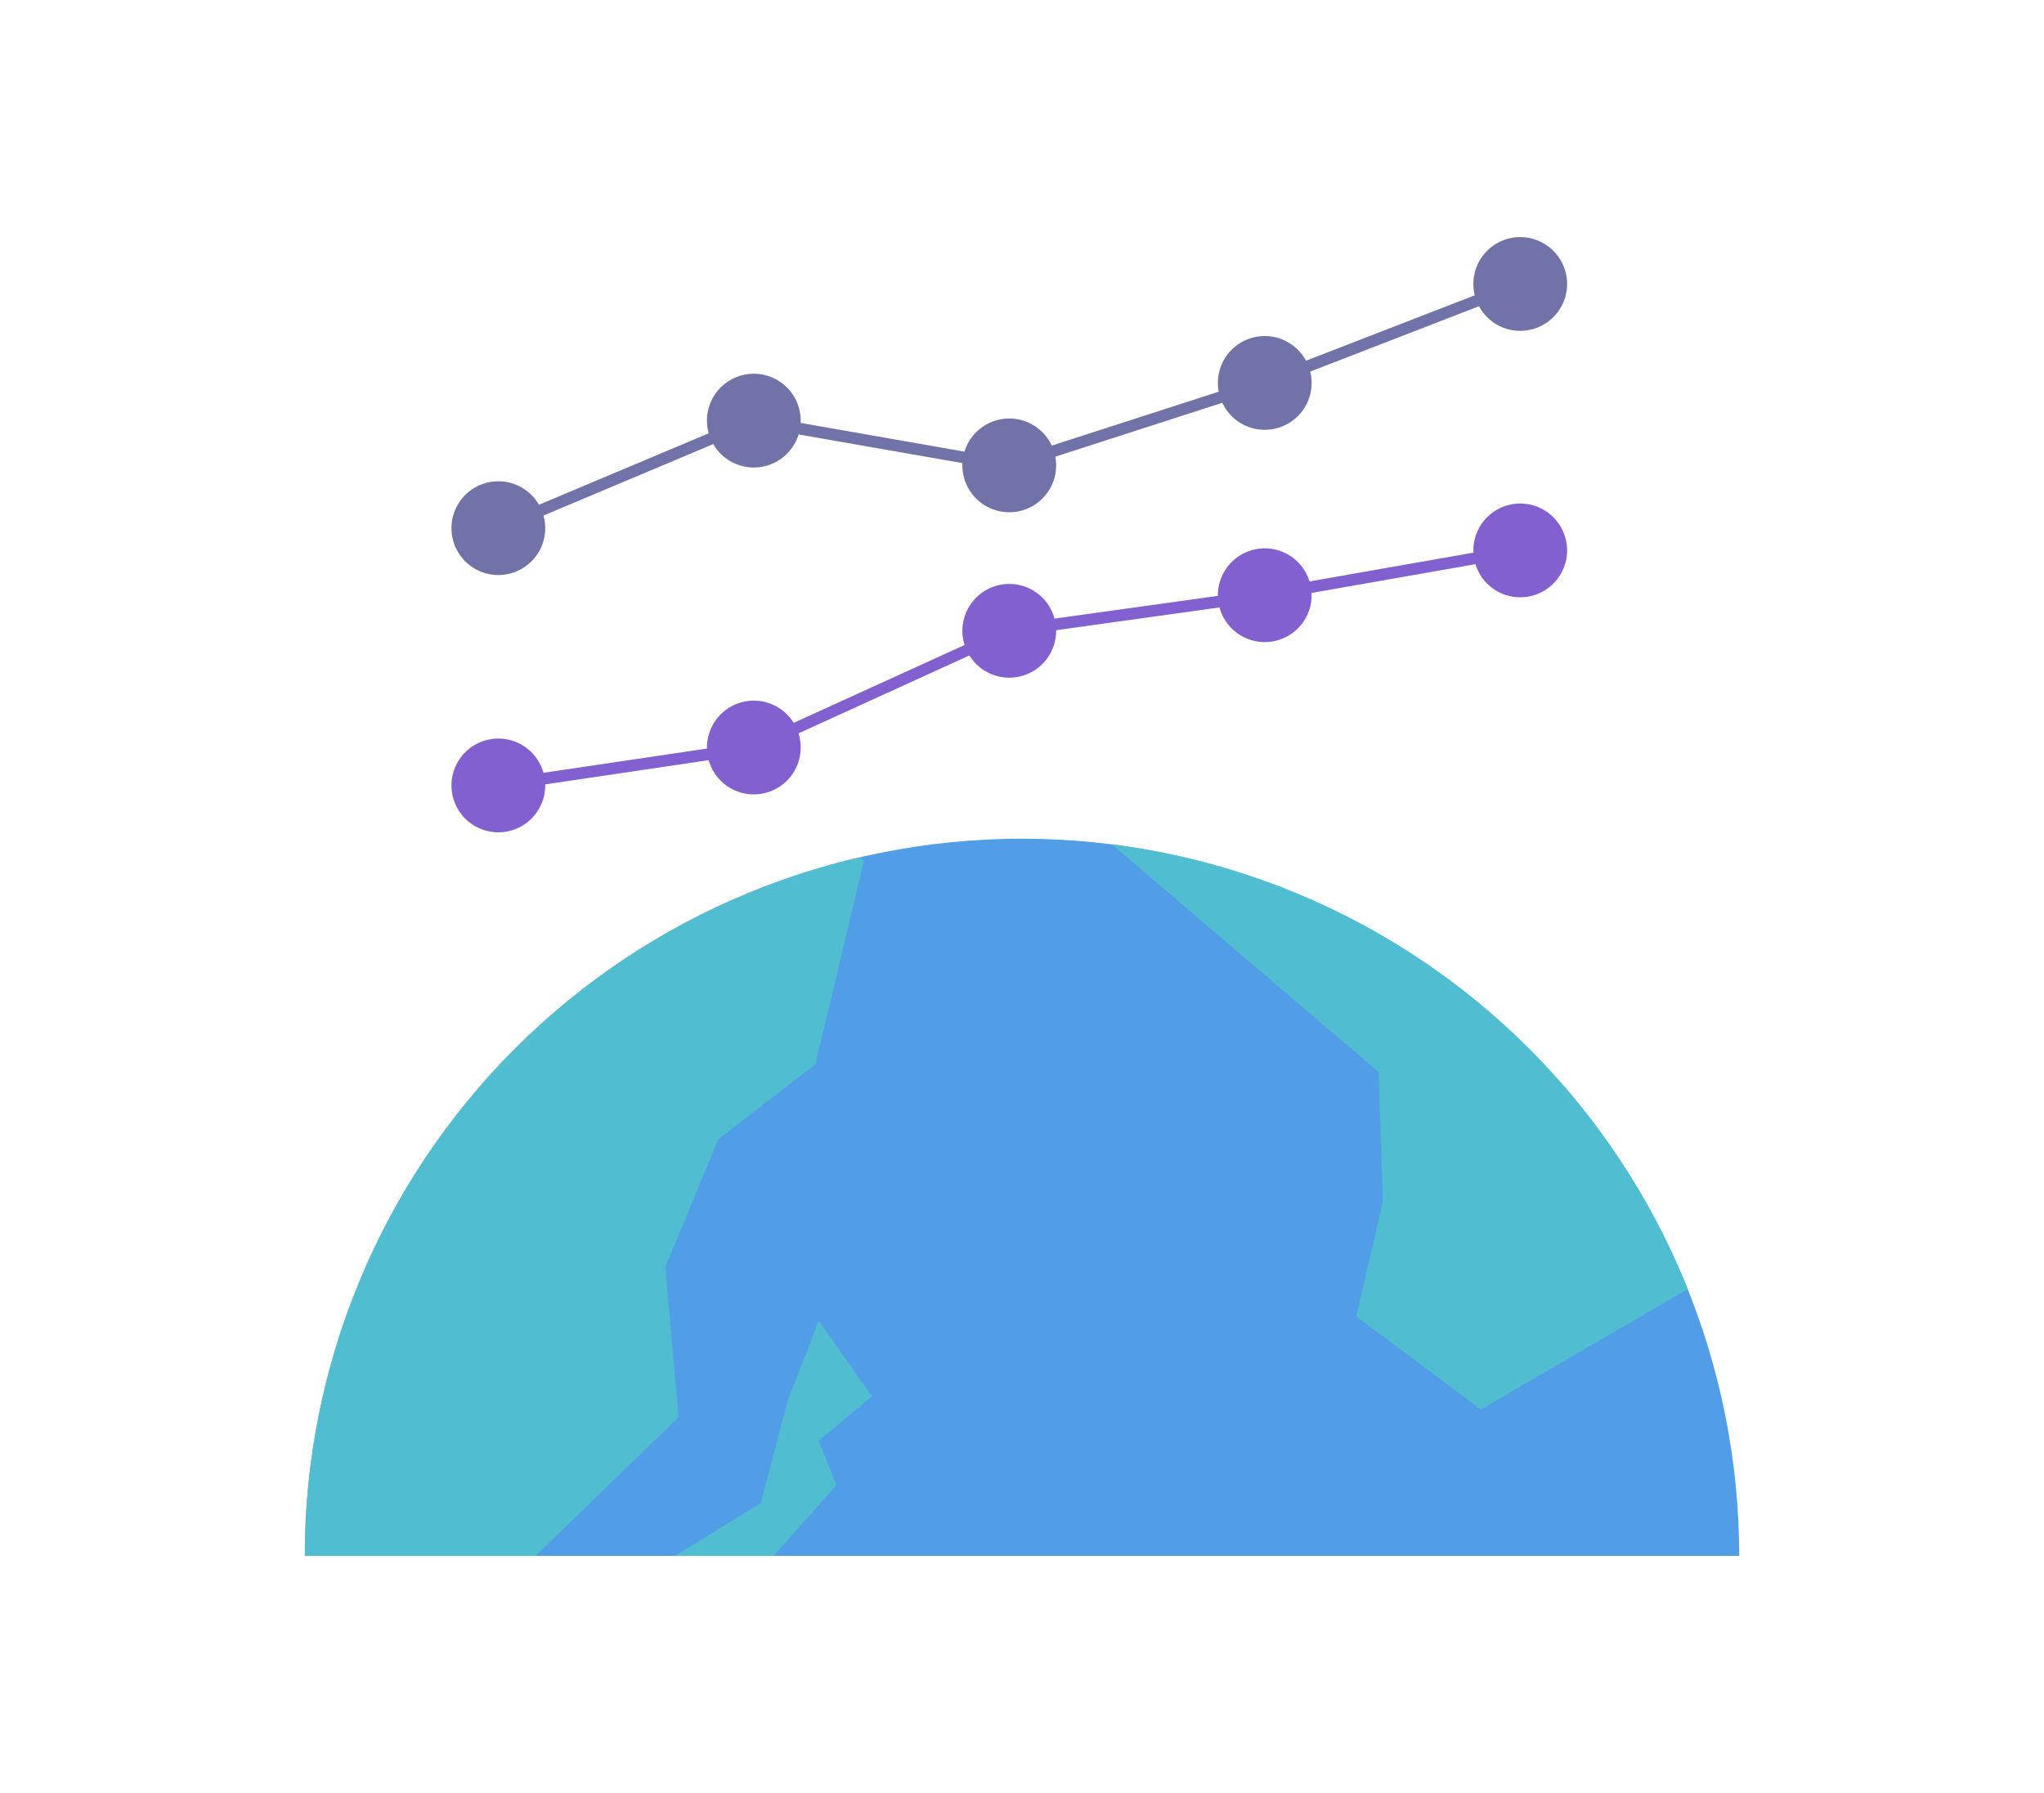 <svg height="100" viewBox="0 0 114 100" width="114" xmlns="http://www.w3.org/2000/svg" xmlns:xlink="http://www.w3.org/1999/xlink"><clipPath id="a"><path d="m10.652 91.33h80a40 40 0 1 0 -80 0" transform="translate(-10.652 -51.329)"/></clipPath><clipPath id="b"><path d="m0 0h114v100h-114z"/></clipPath><g clip-path="url(#b)"><path d="m27.224 17.759-.254-.6 14.337-6.035 14.263 2.5 14.17-4.574 14.232-5.517.237.609-14.248 5.519-14.343 4.63-14.234-2.491z" fill="#7072a8" transform="translate(.696 12)"/><g clip-path="url(#a)" transform="translate(17 46.777)"><path d="m10.652 91.33a40 40 0 0 1 80 0z" fill="#529de7" transform="translate(-10.652 -51.329)"/><g fill="#50bdd1"><path d="m38.144 50.775-2.707 11.325-5.414 4.184-2.953 7.131.738 8.367-8.121 7.875h-19.687l5.906-25.839 27.809-17.718z" transform="translate(-6.963 -49.518)"/><path d="m73.831 46.97 18.586 15.86.248 7.186-1.487 6.443 6.939 5.2 13.629-7.929-5.2-22.055z" transform="translate(-32.532 -49.82)"/><path d="m47.643 96.921 1.735-4.461 2.974 4.213-2.974 2.478.991 2.478-3.969 4.461-6.691.5 6.443-3.965z" transform="translate(-20.716 -65.574)"/></g></g><path d="m28.394 23.45a2.614 2.614 0 1 1 -2.615-2.615 2.615 2.615 0 0 1 2.615 2.615" fill="#7072a8" transform="translate(2.014 6.008)"/><path d="m50.191 14.274a2.614 2.614 0 1 1 -2.615-2.615 2.615 2.615 0 0 1 2.615 2.615" fill="#7072a8" transform="translate(-5.534 9.186)"/><path d="m71.988 18.093a2.614 2.614 0 1 1 -2.615-2.615 2.615 2.615 0 0 1 2.615 2.615" fill="#7072a8" transform="translate(-13.084 7.863)"/><path d="m93.785 11.058a2.614 2.614 0 1 1 -2.615-2.615 2.615 2.615 0 0 1 2.615 2.615" fill="#7072a8" transform="translate(-20.632 10.3)"/><path d="m115.583 2.614a2.614 2.614 0 1 1 -2.615-2.614 2.615 2.615 0 0 1 2.615 2.615" fill="#7072a8" transform="translate(-28.181 13.224)"/><g fill="#8260d0"><path d="m27.188 39.992-.1-.646 14.2-2.107 14.3-6.516 14.252-1.985 14.237-2.5.113.643-14.248 2.5-14.213 1.983-14.293 6.515z" transform="translate(.654 4.136)"/><path d="m28.394 45.4a2.614 2.614 0 1 1 -2.615-2.615 2.615 2.615 0 0 1 2.615 2.615" transform="translate(2.014 -1.593)"/><path d="m50.191 42.165a2.614 2.614 0 1 1 -2.615-2.615 2.615 2.615 0 0 1 2.615 2.615" transform="translate(-5.534 -.473)"/><path d="m71.988 32.208a2.614 2.614 0 1 1 -2.615-2.615 2.615 2.615 0 0 1 2.615 2.615" transform="translate(-13.084 2.975)"/><path d="m93.785 29.172a2.614 2.614 0 1 1 -2.615-2.615 2.615 2.615 0 0 1 2.615 2.615" transform="translate(-20.632 4.026)"/><path d="m115.583 25.348a2.614 2.614 0 1 1 -2.615-2.615 2.615 2.615 0 0 1 2.615 2.615" transform="translate(-28.181 5.351)"/></g></g></svg>